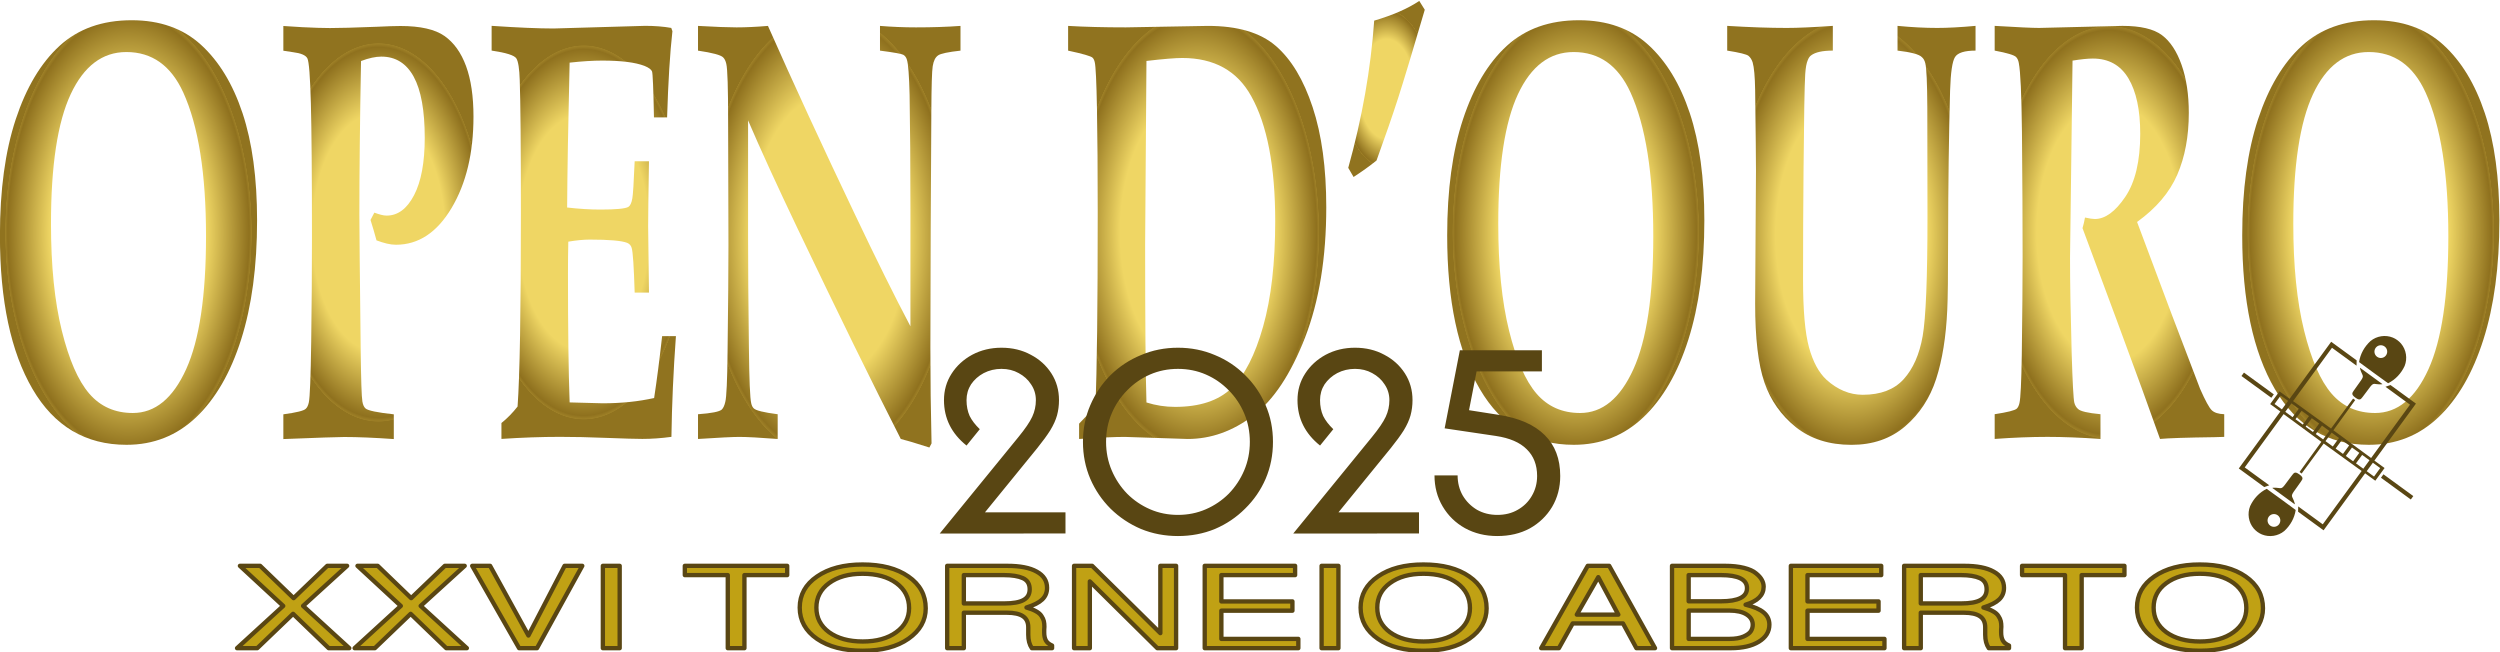<?xml version="1.0" encoding="UTF-8"?>
<svg width="594.79" height="155.23" version="1.1" viewBox="0 0 594.79 155.23" xml:space="preserve" xmlns="http://www.w3.org/2000/svg"><defs><radialGradient id="radialGradient18981" cx="0" cy="0" r="1" gradientTransform="matrix(22.021,0,0,-39.631,1097.7,1102.5)" gradientUnits="userSpaceOnUse"><stop stop-color="#efd664" offset="0"/><stop stop-color="#efd664" offset=".631"/><stop stop-color="#8f711e" offset=".978"/><stop stop-color="#9e8027" offset=".997"/><stop stop-color="#90731f" offset="1"/></radialGradient><radialGradient id="radialGradient18983" cx="0" cy="0" r="1" gradientTransform="matrix(20.484,0,0,-36.864,1051,1102.5)" gradientUnits="userSpaceOnUse"><stop stop-color="#efd664" offset="0"/><stop stop-color="#efd664" offset=".631"/><stop stop-color="#8f711e" offset=".978"/><stop stop-color="#9e8027" offset=".997"/><stop stop-color="#90731f" offset="1"/></radialGradient><radialGradient id="radialGradient18985" cx="0" cy="0" r="1" gradientTransform="matrix(21.48,0,0,-38.657,1005,1102)" gradientUnits="userSpaceOnUse"><stop stop-color="#efd664" offset="0"/><stop stop-color="#efd664" offset=".631"/><stop stop-color="#8f711e" offset=".978"/><stop stop-color="#9e8027" offset=".997"/><stop stop-color="#90731f" offset="1"/></radialGradient><radialGradient id="radialGradient18987" cx="0" cy="0" r="1" gradientTransform="matrix(22.021,0,0,-39.631,955.81,1102.5)" gradientUnits="userSpaceOnUse"><stop stop-color="#efd664" offset="0"/><stop stop-color="#efd664" offset=".631"/><stop stop-color="#8f711e" offset=".978"/><stop stop-color="#9e8027" offset=".997"/><stop stop-color="#90731f" offset="1"/></radialGradient><radialGradient id="radialGradient18989" cx="0" cy="0" r="1" gradientTransform="matrix(7.837,0,0,-14.104,922.03,1128.1)" gradientUnits="userSpaceOnUse"><stop stop-color="#efd664" offset="0"/><stop stop-color="#efd664" offset=".631"/><stop stop-color="#8f711e" offset=".978"/><stop stop-color="#9e8027" offset=".997"/><stop stop-color="#90731f" offset="1"/></radialGradient><radialGradient id="radialGradient18991" cx="0" cy="0" r="1" gradientTransform="matrix(21.798,0,0,-39.229,888.24,1102.5)" gradientUnits="userSpaceOnUse"><stop stop-color="#efd664" offset="0"/><stop stop-color="#efd664" offset=".631"/><stop stop-color="#8f711e" offset=".978"/><stop stop-color="#9e8027" offset=".997"/><stop stop-color="#90731f" offset="1"/></radialGradient><radialGradient id="radialGradient18993" cx="0" cy="0" r="1" gradientTransform="matrix(22.201,0,0,-39.954,822.57,1101.8)" gradientUnits="userSpaceOnUse"><stop stop-color="#efd664" offset="0"/><stop stop-color="#efd664" offset=".631"/><stop stop-color="#8f711e" offset=".978"/><stop stop-color="#9e8027" offset=".997"/><stop stop-color="#90731f" offset="1"/></radialGradient><radialGradient id="radialGradient18995" cx="0" cy="0" r="1" gradientTransform="matrix(18.575,0,0,-33.429,778.75,1102.5)" gradientUnits="userSpaceOnUse"><stop stop-color="#efd664" offset="0"/><stop stop-color="#efd664" offset=".631"/><stop stop-color="#8f711e" offset=".978"/><stop stop-color="#9e8027" offset=".997"/><stop stop-color="#90731f" offset="1"/></radialGradient><radialGradient id="radialGradient18997" cx="0" cy="0" r="1" gradientTransform="matrix(18.807,0,0,-33.847,742.1,1102.5)" gradientUnits="userSpaceOnUse"><stop stop-color="#efd664" offset="0"/><stop stop-color="#efd664" offset=".631"/><stop stop-color="#8f711e" offset=".978"/><stop stop-color="#9e8027" offset=".997"/><stop stop-color="#90731f" offset="1"/></radialGradient><radialGradient id="radialGradient18999" cx="0" cy="0" r="1" gradientTransform="matrix(22.021,0,0,-39.631,697.49,1102.5)" gradientUnits="userSpaceOnUse"><stop stop-color="#efd664" offset="0"/><stop stop-color="#efd664" offset=".631"/><stop stop-color="#8f711e" offset=".978"/><stop stop-color="#9e8027" offset=".997"/><stop stop-color="#90731f" offset="1"/></radialGradient></defs><g transform="matrix(1.333 0 0 -1.333 -77.967 1014.9)"><g transform="translate(-616.07,-382.62)"><path d="m685.19 1135.8c-3.335-3.048-5.942-7.418-7.822-13.109-1.881-5.695-2.821-12.605-2.821-20.731 0-11.632 1.94-20.765 5.819-27.404 3.879-6.638 9.47-9.959 16.774-9.959 4.828 0 8.97 1.638 12.424 4.914 3.453 3.276 6.131 7.9 8.031 13.873s2.849 13.058 2.849 21.255c0 7.568-0.866 13.953-2.597 19.154-1.732 5.203-4.2 9.266-7.407 12.192-3.206 2.924-7.332 4.388-12.38 4.388-5.245 0-9.535-1.525-12.87-4.573m5.315-62.083c-1.989 2.297-3.627 6.049-4.914 11.256-1.287 5.205-1.93 11.56-1.93 19.063 0 10.413 1.173 18.127 3.518 23.14 2.346 5.014 5.656 7.522 9.931 7.522 4.572 0 7.956-2.403 10.154-7.205 2.711-5.962 4.067-14.516 4.067-25.666 0-10.622-1.184-18.537-3.548-23.743-2.365-5.208-5.537-7.81-9.515-7.81-3.188 0-5.774 1.147-7.763 3.443" fill="url(#radialGradient18999)"/><path d="m741.58 1139.2c-3.741-0.147-6.453-0.221-8.135-0.221-1.227 0-2.88 0.053-4.958 0.157l-3.355 0.211v-4.414l1.723-0.262c1.424-0.177 2.28-0.544 2.567-1.105 0.287-0.56 0.494-3.24 0.624-8.039 0.128-4.8 0.193-12.788 0.193-23.963 0-5.989-0.044-12.172-0.134-18.549-0.09-6.376-0.233-10.001-0.431-10.877-0.118-0.526-0.297-0.893-0.533-1.103-0.317-0.351-1.654-0.683-4.009-0.999v-4.414c6.175 0.245 9.798 0.368 10.867 0.368 2.394 0 5.343-0.123 8.846-0.368v4.414c-2.929 0.316-4.612 0.665-5.046 1.05-0.279 0.245-0.466 0.665-0.565 1.26-0.138 0.805-0.237 3.885-0.297 9.241-0.158 13.547-0.237 21.579-0.237 24.099 0 7.491 0.099 16.627 0.297 27.408 1.388 0.526 2.599 0.787 3.631 0.787 2.54 0 4.465-1.199 5.774-3.598 1.31-2.401 1.965-6.035 1.965-10.904 0-4.38-0.633-7.786-1.9-10.222-1.267-2.434-2.899-3.651-4.898-3.651-0.297 0-0.63 0.047-0.995 0.143-0.367 0.095-0.767 0.224-1.202 0.383l-0.683-1.303c0.376-1.18 0.732-2.394 1.069-3.644 0.653-0.244 1.266-0.435 1.84-0.574s1.118-0.207 1.633-0.207c4.018 0 7.328 2.189 9.93 6.567 2.603 4.38 3.905 9.813 3.905 16.304 0 3.593-0.44 6.595-1.321 9.001-0.882 2.408-2.168 4.206-3.86 5.393-1.692 1.184-4.31 1.778-7.852 1.778-0.951 0-2.435-0.049-4.453-0.147" fill="url(#radialGradient18997)"/><path d="m773.37 1138.9c-2.709 0-6.397 0.158-11.064 0.473v-4.414c2.592-0.385 4.062-0.849 4.409-1.393 0.346-0.543 0.549-1.848 0.609-3.915 0.137-3.887 0.207-11.806 0.207-23.751 0-17.517-0.198-29.007-0.594-34.472-0.871-1.121-1.831-2.101-2.88-2.942v-2.838c3.662 0.245 7.145 0.368 10.45 0.368 2.514 0 5.265-0.061 8.253-0.184 3.207-0.122 5.355-0.184 6.443-0.184 1.663 0 3.394 0.124 5.195 0.368 0.079 5.742 0.347 11.732 0.802 17.971h-2.464c-0.455-4.118-0.931-7.797-1.425-11.035-2.777-0.63-5.841-0.946-9.191-0.946l-5.891 0.158c-0.197 5.375-0.296 13.055-0.296 23.037 0 1.92 0.019 3.804 0.059 5.654 1.465 0.246 2.741 0.369 3.83 0.369 3.463 0 5.69-0.194 6.68-0.582 0.415-0.177 0.683-0.477 0.801-0.899 0.218-0.704 0.396-3.364 0.535-7.979h2.553l-0.148 11.85c0 1.79 0.049 5.654 0.148 11.586h-2.553c-0.159-3.782-0.297-5.99-0.416-6.62-0.139-0.807-0.376-1.314-0.712-1.524-0.555-0.314-2.207-0.474-4.959-0.474-1.86 0-3.849 0.123-5.967 0.368 0.039 6.412 0.188 15.031 0.445 25.855 2.217 0.244 4.156 0.367 5.82 0.367 3.384 0 5.897-0.315 7.541-0.945 0.771-0.315 1.221-0.649 1.35-0.999 0.128-0.351 0.242-3.083 0.342-8.197h2.345c0.197 6.402 0.514 11.531 0.95 15.387l-0.207 0.584c-1.386 0.247-2.937 0.371-4.657 0.371z" fill="url(#radialGradient18995)"/><path d="m838.05 1139.1c-2.133 0-4.275 0.087-6.428 0.263v-4.414c2.453-0.316 3.839-0.561 4.156-0.738 0.316-0.175 0.534-0.474 0.653-0.895 0.238-0.772 0.395-2.862 0.475-6.268 0.099-5.724 0.148-12.537 0.148-20.438v-20.859c-2.782 5.267-6.09 11.937-9.926 20.012-5.763 12.077-10.93 23.277-15.501 33.6-2.096-0.176-3.966-0.263-5.61-0.263-1.49 0-3.78 0.087-6.875 0.263v-4.414c2.599-0.385 4.095-0.789 4.489-1.209 0.256-0.246 0.443-0.63 0.561-1.156 0.216-0.911 0.325-4.308 0.325-10.193l0.059-22.228c0-4.275-0.052-10.615-0.159-19.023-0.052-5.079-0.188-8.039-0.405-8.88-0.139-0.632-0.347-1.087-0.623-1.367-0.416-0.386-1.832-0.665-4.247-0.841v-4.414c3.765 0.245 6.22 0.368 7.362 0.368 1.38 0 3.666-0.123 6.859-0.368v4.414c-2.474 0.316-3.899 0.665-4.275 1.05-0.217 0.211-0.366 0.507-0.445 0.893-0.218 0.874-0.357 4.201-0.416 9.975-0.099 7.841-0.148 14.543-0.148 20.109v20.424c2.237-5.215 5.176-11.64 8.819-19.271 7.205-15.086 13.351-27.618 18.438-37.594 0.995-0.244 2.694-0.752 5.101-1.524l0.388 0.736c-0.139 5.676-0.208 11.351-0.208 17.026l0.06 21.176 0.111 21.019c0.024 4.554 0.105 7.252 0.243 8.092 0.079 0.491 0.197 0.895 0.355 1.21 0.156 0.315 0.362 0.559 0.62 0.735 0.453 0.316 1.78 0.596 3.985 0.841v4.414c-2.371-0.176-5.017-0.263-7.941-0.263" fill="url(#radialGradient18993)"/><path d="m875.5 1139.1c-3.878 0-7.312 0.087-10.301 0.263v-4.414c2.614-0.56 4.067-0.981 4.364-1.261 0.179-0.175 0.307-0.437 0.386-0.786 0.178-0.701 0.312-3.509 0.402-8.428 0.088-4.919 0.133-11.036 0.133-18.351 0-16.908-0.139-28.441-0.416-34.602-0.574-0.701-1.544-1.751-2.909-3.151v-2.732c3.622 0.245 6.333 0.368 8.133 0.368l11.252-0.368c4.138 0 8.026 1.384 11.669 4.152 3.64 2.766 6.728 7.41 9.263 13.925 2.532 6.516 3.799 14.274 3.799 23.278 0 7.006-0.811 12.962-2.434 17.867-1.624 4.904-3.815 8.548-6.576 10.929-2.762 2.382-6.804 3.574-12.128 3.574zm3.682-66.946c-0.158 5.035-0.237 14.444-0.237 28.223l0.237 32.733c3.029 0.349 5.155 0.526 6.383 0.526 5.701 0 9.806-2.277 12.32-6.826 2.851-5.11 4.276-12.549 4.276-22.315 0-7.42-0.718-13.677-2.153-18.77s-3.31-8.76-5.626-11c-2.314-2.238-5.68-3.359-10.093-3.359-1.743 0-3.443 0.262-5.107 0.788" fill="url(#radialGradient18991)"/><path d="m919.83 1140.3c-0.614-8.652-2.158-17.41-4.632-26.274l0.95-1.629c1.564 1.016 2.929 1.997 4.097 2.943 1.563 4.309 2.845 8.014 3.845 11.113 0.999 3.102 2.587 8.364 4.765 15.791l-0.98 1.577c-2.039-1.366-4.721-2.539-8.045-3.521" fill="url(#radialGradient18989)"/><path d="m943.5 1135.8c-3.337-3.048-5.944-7.418-7.823-13.109-1.88-5.695-2.821-12.605-2.821-20.731 0-11.632 1.94-20.765 5.82-27.404 3.878-6.638 9.47-9.959 16.773-9.959 4.828 0 8.97 1.638 12.424 4.914s6.13 7.9 8.031 13.873c1.899 5.973 2.85 13.058 2.85 21.255 0 7.568-0.866 13.953-2.598 19.154-1.732 5.203-4.2 9.266-7.407 12.192-3.207 2.924-7.332 4.388-12.38 4.388-5.245 0-9.536-1.525-12.869-4.573m5.313-62.083c-1.989 2.297-3.627 6.049-4.913 11.256-1.287 5.205-1.929 11.56-1.929 19.063 0 10.413 1.172 18.127 3.518 23.14 2.345 5.014 5.655 7.522 9.929 7.522 4.573 0 7.957-2.403 10.154-7.205 2.712-5.962 4.067-14.516 4.067-25.666 0-10.622-1.182-18.537-3.548-23.743-2.365-5.208-5.535-7.81-9.514-7.81-3.186 0-5.775 1.147-7.764 3.443" fill="url(#radialGradient18987)"/><path d="m1020.3 1139c-2.159 0-4.513 0.122-7.066 0.368v-4.414c2.415-0.281 3.859-0.666 4.334-1.156 0.297-0.245 0.505-0.614 0.623-1.103 0.218-0.877 0.337-3.504 0.357-7.883l0.03-19.443c0-10.999-0.287-18.129-0.861-21.387-0.575-3.257-1.702-5.815-3.385-7.672-1.681-1.857-4.116-2.785-7.303-2.785-2.335 0-4.493 0.894-6.472 2.681-1.366 1.26-2.404 3.178-3.117 5.754-0.712 2.575-1.069 6.611-1.069 12.112 0 6.69 0.029 13.276 0.089 19.758 0.079 9.318 0.179 14.958 0.297 16.92 0.079 1.157 0.227 1.979 0.445 2.47 0.158 0.421 0.366 0.717 0.623 0.893 0.753 0.56 2.039 0.841 3.861 0.841v4.414c-3.544-0.246-6.285-0.368-8.224-0.368-3.049 0-6.591 0.122-10.629 0.368v-4.414c2.216-0.351 3.488-0.666 3.816-0.946 0.325-0.28 0.568-0.666 0.727-1.156 0.256-0.876 0.405-2.522 0.445-4.94 0.099-7.742 0.149-12.559 0.149-14.45l-0.149-23.646c0-6.202 0.554-10.905 1.663-14.11 1.108-3.205 2.978-5.859 5.611-7.96 2.632-2.103 5.938-3.155 9.915-3.155 3.82 0 7.016 1.106 9.59 3.312 2.572 2.206 4.413 5.018 5.521 8.434 1.108 3.415 1.772 7.54 1.989 12.374 0.099 1.962 0.149 6.113 0.149 12.454 0.019 9.914 0.139 18.795 0.356 26.643 0.099 3.222 0.391 5.219 0.876 5.99 0.484 0.771 1.707 1.156 3.667 1.156v4.414c-2.713-0.246-4.998-0.368-6.858-0.368" fill="url(#radialGradient18985)"/><path d="m1038.5 1139c-1.187 0-3.83 0.122-7.927 0.368v-4.414c2.237-0.42 3.514-0.806 3.831-1.156 0.236-0.245 0.395-0.597 0.474-1.052 0.297-1.506 0.485-5.605 0.564-12.296 0.08-8.968 0.118-16.359 0.118-22.174 0-4.309-0.048-10.213-0.148-17.709-0.079-4.835-0.218-7.672-0.415-8.514-0.099-0.454-0.258-0.787-0.475-0.997-0.336-0.317-1.653-0.649-3.949-0.999v-4.414c3.36 0.245 6.501 0.368 9.426 0.368 2.747 0 5.899-0.123 9.456-0.368v4.414c-2.263 0.211-3.602 0.526-4.015 0.947-0.316 0.279-0.532 0.648-0.65 1.104-0.158 0.63-0.315 3.559-0.473 8.783-0.197 6.941-0.295 12.64-0.295 17.091l0.25 19.67 0.196 15.515c1.527 0.246 2.737 0.369 3.629 0.369 2.819 0 4.931-1.177 6.341-3.528 1.407-2.352 2.112-5.651 2.112-9.897 0-4.879-0.891-8.635-2.671-11.266-1.781-2.632-3.593-3.949-5.433-3.949-0.377 0-0.961 0.088-1.752 0.264-0.119-0.666-0.267-1.297-0.445-1.892l6.115-16.448c3.424-9.249 5.998-16.308 7.719-21.177 1.445 0.141 4.68 0.245 9.708 0.316l1.752 0.052v4.046c-1.029 0.035-1.771 0.271-2.226 0.71-0.457 0.437-1.149 1.707-2.079 3.81l-4.929 12.927-6.322 16.867c3.403 2.448 5.793 5.255 7.169 8.421 1.375 3.166 2.063 6.848 2.063 11.045 0 3.287-0.43 6.148-1.292 8.579-0.859 2.43-2.027 4.198-3.502 5.299-1.475 1.103-3.825 1.653-7.051 1.653z" fill="url(#radialGradient18983)"/><path d="m1085.4 1135.8c-3.337-3.048-5.944-7.418-7.824-13.109-1.881-5.695-2.82-12.605-2.82-20.731 0-11.632 1.94-20.765 5.818-27.404 3.879-6.638 9.471-9.959 16.775-9.959 4.827 0 8.969 1.638 12.423 4.914 3.455 3.276 6.131 7.9 8.031 13.873s2.85 13.058 2.85 21.255c0 7.568-0.866 13.953-2.598 19.154-1.731 5.203-4.199 9.266-7.407 12.192-3.206 2.924-7.333 4.388-12.379 4.388-5.245 0-9.536-1.525-12.869-4.573m5.313-62.083c-1.99 2.297-3.627 6.049-4.913 11.256-1.288 5.205-1.93 11.56-1.93 19.063 0 10.413 1.173 18.127 3.518 23.14 2.345 5.014 5.656 7.522 9.93 7.522 4.572 0 7.956-2.403 10.153-7.205 2.713-5.962 4.068-14.516 4.068-25.666 0-10.622-1.182-18.537-3.548-23.743-2.365-5.208-5.537-7.81-9.514-7.81-3.187 0-5.775 1.147-7.764 3.443" fill="url(#radialGradient18981)"/></g></g><path d="m223.58 126.93 18.713-22.939q2.415-2.951 3.287-4.829t0.872-3.957q0-2.079-1.14-3.756-1.073-1.677-2.951-2.683-1.811-1.006-4.091-1.006t-4.226 1.006q-1.878 1.006-3.018 2.683-1.073 1.677-1.073 3.756 0 2.079 0.738 3.756 0.805 1.61 2.415 3.152l-3.152 3.89q-5.366-4.293-5.366-10.799 0-3.488 1.811-6.305 1.811-2.817 4.896-4.494 3.152-1.677 6.975-1.677 3.89 0 6.976 1.677 3.085 1.61 4.896 4.427 1.811 2.817 1.811 6.372 0 1.878-0.469 3.622-0.469 1.677-1.61 3.555-1.14 1.811-3.085 4.226l-15.896 19.518-0.201-4.226h22.804v5.03zm39.572-21.798q0 3.622 1.341 6.774t3.689 5.567q2.348 2.348 5.433 3.689 3.085 1.341 6.64 1.341t6.64-1.341q3.085-1.341 5.433-3.689 2.348-2.415 3.689-5.567t1.341-6.774-1.341-6.774q-1.341-3.152-3.689-5.5-2.348-2.415-5.433-3.756-3.085-1.341-6.64-1.341t-6.64 1.341q-3.085 1.341-5.433 3.756-2.348 2.348-3.689 5.5-1.341 3.152-1.341 6.774zm-5.5 0q0-4.695 1.744-8.719 1.744-4.091 4.829-7.177 3.152-3.085 7.244-4.762 4.091-1.744 8.786-1.744t8.786 1.744q4.091 1.677 7.177 4.762 3.152 3.085 4.896 7.177 1.744 4.024 1.744 8.719t-1.744 8.786q-1.744 4.024-4.896 7.11-3.085 3.085-7.177 4.829-4.091 1.677-8.786 1.677t-8.786-1.677q-4.091-1.744-7.244-4.829-3.085-3.085-4.829-7.11-1.744-4.091-1.744-8.786zm50.035 21.798 18.713-22.939q2.415-2.951 3.287-4.829 0.872-1.878 0.872-3.957 0-2.079-1.14-3.756-1.073-1.677-2.951-2.683-1.811-1.006-4.091-1.006t-4.226 1.006q-1.878 1.006-3.018 2.683-1.073 1.677-1.073 3.756 0 2.079 0.738 3.756 0.805 1.61 2.415 3.152l-3.152 3.89q-5.366-4.293-5.366-10.799 0-3.488 1.811-6.305 1.811-2.817 4.896-4.494 3.152-1.677 6.976-1.677 3.89 0 6.975 1.677 3.085 1.61 4.896 4.427 1.811 2.817 1.811 6.372 0 1.878-0.469 3.622-0.469 1.677-1.61 3.555-1.14 1.811-3.085 4.226l-15.896 19.518-0.201-4.226h22.804v5.03zm48.56 0.604q-4.293 0-7.713-1.878-3.354-1.878-5.299-5.165t-1.945-7.378h5.5q0 2.616 1.207 4.762 1.274 2.146 3.421 3.421 2.146 1.207 4.829 1.207 2.75 0 4.829-1.207 2.146-1.207 3.354-3.287 1.274-2.146 1.274-4.762 0-3.957-2.482-6.372-2.415-2.415-7.311-3.152l-12.207-1.811 3.622-18.579h19.518v5.03h-16.634l1.476-1.945-2.683 13.75-1.878-2.951 9.39 1.476q7.311 1.14 11 4.829 3.689 3.622 3.689 9.725 0 4.091-1.945 7.378-1.945 3.219-5.299 5.097-3.354 1.811-7.713 1.811z" fill="#594613" aria-label="2025"/><path d="m570.36 80.92c-0.337-0.245-0.701-0.453-1.062-0.599-1.776-0.723-3.841-0.403-5.324 0.823-1.442 1.333-2.423 3.06-2.71 5.002 1.142 0.851 2.29 1.693 3.442 2.53 1.152 0.837 2.307 1.67 3.461 2.504 1.761-0.867 3.105-2.329 3.934-4.109 0.715-1.787 0.387-3.851-0.844-5.321-0.251-0.3-0.56-0.584-0.897-0.829zm-3.028 1.509c0.678 0.494 0.826 1.444 0.332 2.122-0.494 0.678-1.444 0.826-2.122 0.332-0.678-0.494-0.826-1.444-0.332-2.122 0.494-0.678 1.444-0.826 2.122-0.332zm-12.709-1.115c-5.204 7.157-8.049 11.05-9.885 13.56-3e-3 -1e-3 -3e-3 -6.7e-4 -3e-3 -1e-3l-2.42-1.764c-0.735 1.009-1.471 2.017-2.206 3.026 0.807 0.588 1.613 1.176 2.42 1.764 3e-3 1e-3 3e-3 6.7e-4 3e-3 1e-3 -1.829 2.516-4.666 6.414-9.889 13.557l6.061 4.42c2.45-0.85-1.255 0.436 1.194-0.414l-5.838-4.257 9.253-12.689c2.981 2.191 5.996 4.408 8.977 6.599-0.235 0.324-4.958 6.853-5.192 7.178 0.168 0.122 0.336 0.245 0.503 0.367-1.776 2.416 7.022-9.554 5.247-7.138 2.998 2.168 6.03 4.362 9.027 6.53-3.084 4.23-6.169 8.46-9.253 12.689l-5.838-4.257c-0.06 2.592 0.031-1.328-0.029 1.264l6.061 4.42c5.204-7.157 8.049-11.05 9.885-13.56 3e-3 1e-3 3e-3 6.7e-4 3e-3 1e-3l2.42 1.764c0.735-1.009 1.471-2.017 2.206-3.026l-2.42-1.764c-3e-3 -1e-3 -3e-3 -6.7e-4 -3e-3 -1e-3 1.829-2.516 4.666-6.414 9.889-13.557-0.466-0.34-5.595-4.08-6.061-4.42l-1.194 0.414c1.946 1.419 3.892 2.838 5.838 4.257-3.084 4.23-6.169 8.46-9.253 12.689-3.004-2.208-5.973-4.391-8.977-6.599 0.574-0.793 4.619-6.384 5.192-7.178-0.168-0.122-0.336-0.245-0.503-0.367-5.247 7.138 0 0-5.247 7.138 8.434 6.101-17.461-12.631-9.027-6.53l9.253-12.689c1.946 1.419 3.892 2.838 5.838 4.257l0.029-1.264c-2.02-1.473-4.041-2.946-6.061-4.42zm6.853 6.168c-0.048 0.066 0.141 0.742 0.476 1.431 0.374 0.77 0.359 0.808-1.034 2.719-0.829 1.137-1.218 1.724-1.252 1.885-0.074 0.36 0.115 0.647 0.717 1.086 0.603 0.439 0.933 0.532 1.253 0.351 0.144-0.081 0.583-0.631 1.412-1.768 1.393-1.911 1.426-1.937 2.273-1.816 0.758 0.108 1.46 0.082 1.508 0.016-1.785-1.301-3.569-2.603-5.354-3.904zm-18.855 6.623c0.582 0.424 1.164 0.849 1.746 1.273-0.49 0.671-0.979 1.343-1.469 2.014l-1.746-1.273c0.49-0.671 0.979-1.343 1.469-2.014zm2.552 1.861c0.582 0.424 1.164 0.849 1.746 1.273-0.49 0.671-0.979 1.343-1.469 2.014-0.582-0.424-1.164-0.849-1.746-1.273 0.49-0.671 0.979-1.343 1.469-2.014zm2.419 1.764c0.582 0.424 1.164 0.849 1.746 1.273-0.49 0.671-0.979 1.343-1.469 2.014-0.582-0.424-1.164-0.849-1.746-1.273 0.49-0.671 0.979-1.343 1.469-2.014zm2.419 1.764c0.582 0.424 1.164 0.849 1.746 1.273-0.49 0.671-0.979 1.343-1.469 2.014l-1.746-1.273c0.49-0.671 0.979-1.343 1.469-2.014zm2.419 1.764c0.582 0.424 1.164 0.849 1.746 1.273-0.49 0.671-0.979 1.343-1.469 2.014-0.582-0.424-1.164-0.849-1.746-1.273 0.49-0.671 0.979-1.343 1.469-2.014zm2.305 1.681c0.582 0.424 1.164 0.849 1.746 1.273-0.49 0.671-0.979 1.343-1.469 2.014-0.582-0.424-1.164-0.849-1.746-1.273 0.49-0.671 0.979-1.343 1.469-2.014zm2.419 1.764c0.582 0.424 1.164 0.849 1.746 1.273-0.49 0.671-0.979 1.343-1.469 2.014l-1.746-1.273c0.49-0.671 0.979-1.343 1.469-2.014zm2.419 1.764c0.582 0.424 1.164 0.849 1.746 1.273-0.49 0.671-0.979 1.343-1.469 2.014l-1.746-1.273c0.49-0.671 0.979-1.343 1.469-2.014zm2.419 1.764c0.582 0.424 1.164 0.849 1.746 1.273-0.49 0.671-0.979 1.343-1.469 2.014 0.582 0.424-2.328-1.697-1.746-1.273 0.49-0.671 0.979-1.343 1.469-2.014zm2.552 1.861c0.349 0.255 1.397 1.018 1.746 1.273-0.49 0.671-0.979 1.343-1.469 2.014-0.582-0.424-1.164-0.849-1.746-1.273 0.49-0.671 0.979-1.343 1.469-2.014zm-30.671-21.445c-0.197 0.271-0.395 0.541-0.592 0.812 2.368 1.727 4.735 3.453 7.103 5.18 0.197-0.271 0.395-0.541 0.592-0.812zm33.187 24.2c-0.197 0.271-0.395 0.541-0.592 0.812 2.368 1.727 4.735 3.453 7.103 5.18 0.197-0.271 0.395-0.541 0.592-0.812zm-19.998 0.028c-0.602-0.439-0.933-0.532-1.253-0.351-0.144 0.081-0.583 0.631-1.412 1.768-1.393 1.911-1.426 1.937-2.273 1.816-0.758-0.108-1.46-0.082-1.508-0.016 1.784 1.301 3.569 2.603 5.354 3.904 0.048-0.066-0.141-0.742-0.476-1.431-0.374-0.77-0.359-0.808 1.034-2.719 0.829-1.137 1.218-1.724 1.252-1.885 0.074-0.36-0.115-0.647-0.717-1.086zm-4.323 5.928c-1.152-0.837-2.307-1.67-3.461-2.504-1.761 0.867-3.105 2.329-3.934 4.109-0.715 1.787-0.387 3.851 0.844 5.321 0.502 0.6 1.237 1.135 1.959 1.429 1.776 0.723 3.841 0.403 5.324-0.823 1.442-1.333 2.423-3.06 2.71-5.002-1.142-0.851-2.29-1.693-3.442-2.53zm-0.837 3.792c0.678 0.494 0.826 1.444 0.332 2.122-0.494 0.678-1.444 0.826-2.122 0.332-0.678-0.494-0.826-1.444-0.332-2.122 0.494-0.678 1.444-0.826 2.122-0.332z" fill="#594613" stroke-width=".083"/><path d="m72.111 144.16 10.985 10.046h-4.897l-8.473-8.165-8.516 8.165h-4.811l10.985-10.046-10.304-9.535h4.811l7.962 7.682 8.005-7.682h4.726zm27.974 0 10.985 10.046h-4.897l-8.473-8.165-8.516 8.165h-4.811l10.985-10.046-10.304-9.535h4.811l7.962 7.682 8.005-7.682h4.726zm27.676 10.046h-4.258l-11.156-19.581h4.258l9.112 16.572 8.601-16.572h4.215zm19.671-19.581v19.581h-4.002v-19.581zm29.678 2.203v17.378h-3.96v-17.378h-10.219v-2.203h24.355v2.203zm43.133 7.897q0 4.351-4.088 7.225-4.088 2.874-10.9 2.874-6.728 0-10.858-2.82-4.13-2.847-4.13-7.44t4.13-7.413q4.13-2.847 10.815-2.847 6.813 0 10.9 2.847 4.13 2.847 4.13 7.574zm-15.03-8.219q-4.939 0-7.962 2.229-3.023 2.203-3.023 5.829t3.023 5.855q3.066 2.203 8.005 2.203 4.939 0 7.962-2.203 3.066-2.203 3.066-5.748 0-3.707-3.023-5.936-3.023-2.229-8.047-2.229zm39.002 8.031q1.363 0.376 2.257 0.886 0.937 0.51 1.32 1.155 0.426 0.645 0.554 1.209 0.128 0.564 0.128 1.343 0 0.242-0.043 0.698 0 0.457 0 0.671 0 1.101 0.383 1.853 0.383 0.752 1.49 1.236v0.618h-4.811q-0.852-1.236-0.852-3.196v-1.746q0-1.8-1.235-2.632-1.235-0.86-3.875-0.86h-10.219v8.434h-3.96v-19.581h14.307q4.556 0 6.983 1.37 2.47 1.343 2.47 3.868 0 1.665-1.15 2.767-1.15 1.101-3.747 1.907zm0.766-4.324q0-1.934-1.618-2.659-1.618-0.725-4.471-0.725h-9.58v6.742h9.58q3.151 0 4.598-0.806 1.49-0.806 1.49-2.552zm34.83-5.587v19.581h-4.471l-16.052-15.874v15.874h-3.747v-19.581h4.301l16.223 16.008v-16.008zm10.772 10.663v6.715h18.309v2.203h-22.269v-19.581h21.502v2.203h-17.543v6.258h16.904v2.203zm27.847-10.663v19.581h-4.002v-19.581zm35.255 10.099q0 4.351-4.088 7.225-4.088 2.874-10.9 2.874-6.728 0-10.858-2.82-4.13-2.847-4.13-7.44t4.13-7.413q4.13-2.847 10.815-2.847 6.813 0 10.9 2.847 4.13 2.847 4.13 7.574zm-15.03-8.219q-4.939 0-7.962 2.229-3.023 2.203-3.023 5.829t3.023 5.855q3.066 2.203 8.005 2.203 4.939 0 7.962-2.203 3.066-2.203 3.066-5.748 0-3.707-3.023-5.936-3.023-2.229-8.047-2.229zm47.476 11.818h-11.965l-3.279 5.882h-4.215l11.071-19.581h5.109l10.9 19.581h-4.428zm-1.107-2.095-4.769-8.917-5.109 8.917zm35.937 2.39q0 2.525-2.512 4.056-2.512 1.531-6.642 1.531h-14.009v-19.581h12.603q2.597 0 4.513 0.483 1.916 0.483 2.853 1.289 0.979 0.779 1.405 1.585 0.426 0.779 0.426 1.612 0 3.008-4.301 4.271 2.981 0.725 4.301 1.853 1.363 1.128 1.363 2.901zm-11.539-5.56q6.216 0 6.216-3.116t-6.216-3.116h-7.664v6.231zm2.001 8.944q2.086 0 3.406-0.564 1.32-0.591 1.746-1.289t0.426-1.504q0-1.531-1.448-2.444-1.448-0.94-4.13-0.94h-9.665v6.742zm18.607-6.715v6.715h18.309v2.203h-22.269v-19.581h21.502v2.203h-17.543v6.258h16.904v2.203zm41.855-0.752q1.363 0.376 2.257 0.886 0.937 0.51 1.32 1.155 0.426 0.645 0.554 1.209 0.128 0.564 0.128 1.343 0 0.242-0.043 0.698 0 0.457 0 0.671 0 1.101 0.383 1.853t1.49 1.236v0.618h-4.811q-0.852-1.236-0.852-3.196v-1.746q0-1.8-1.235-2.632-1.235-0.86-3.875-0.86h-10.219v8.434h-3.96v-19.581h14.307q4.556 0 6.983 1.37 2.47 1.343 2.47 3.868 0 1.665-1.15 2.767t-3.747 1.907zm0.766-4.324q0-1.934-1.618-2.659-1.618-0.725-4.471-0.725h-9.58v6.742h9.58q3.151 0 4.599-0.806 1.49-0.806 1.49-2.552zm22.61-3.384v17.378h-3.96v-17.378h-10.219v-2.203h24.355v2.203zm43.133 7.897q0 4.351-4.088 7.225t-10.9 2.874q-6.728 0-10.858-2.82-4.13-2.847-4.13-7.44t4.13-7.413q4.13-2.847 10.815-2.847 6.813 0 10.9 2.847 4.13 2.847 4.13 7.574zm-15.03-8.219q-4.939 0-7.962 2.229-3.023 2.203-3.023 5.829t3.023 5.855q3.066 2.203 8.005 2.203 4.939 0 7.962-2.203 3.066-2.203 3.066-5.748 0-3.707-3.023-5.936-3.023-2.229-8.047-2.229z" direction="rtl" fill="#c0a114" stroke="#594613" stroke-linecap="round" stroke-linejoin="round" stroke-width="1.033" aria-label="XXVI TORNEIO ABERTO"/></svg>
